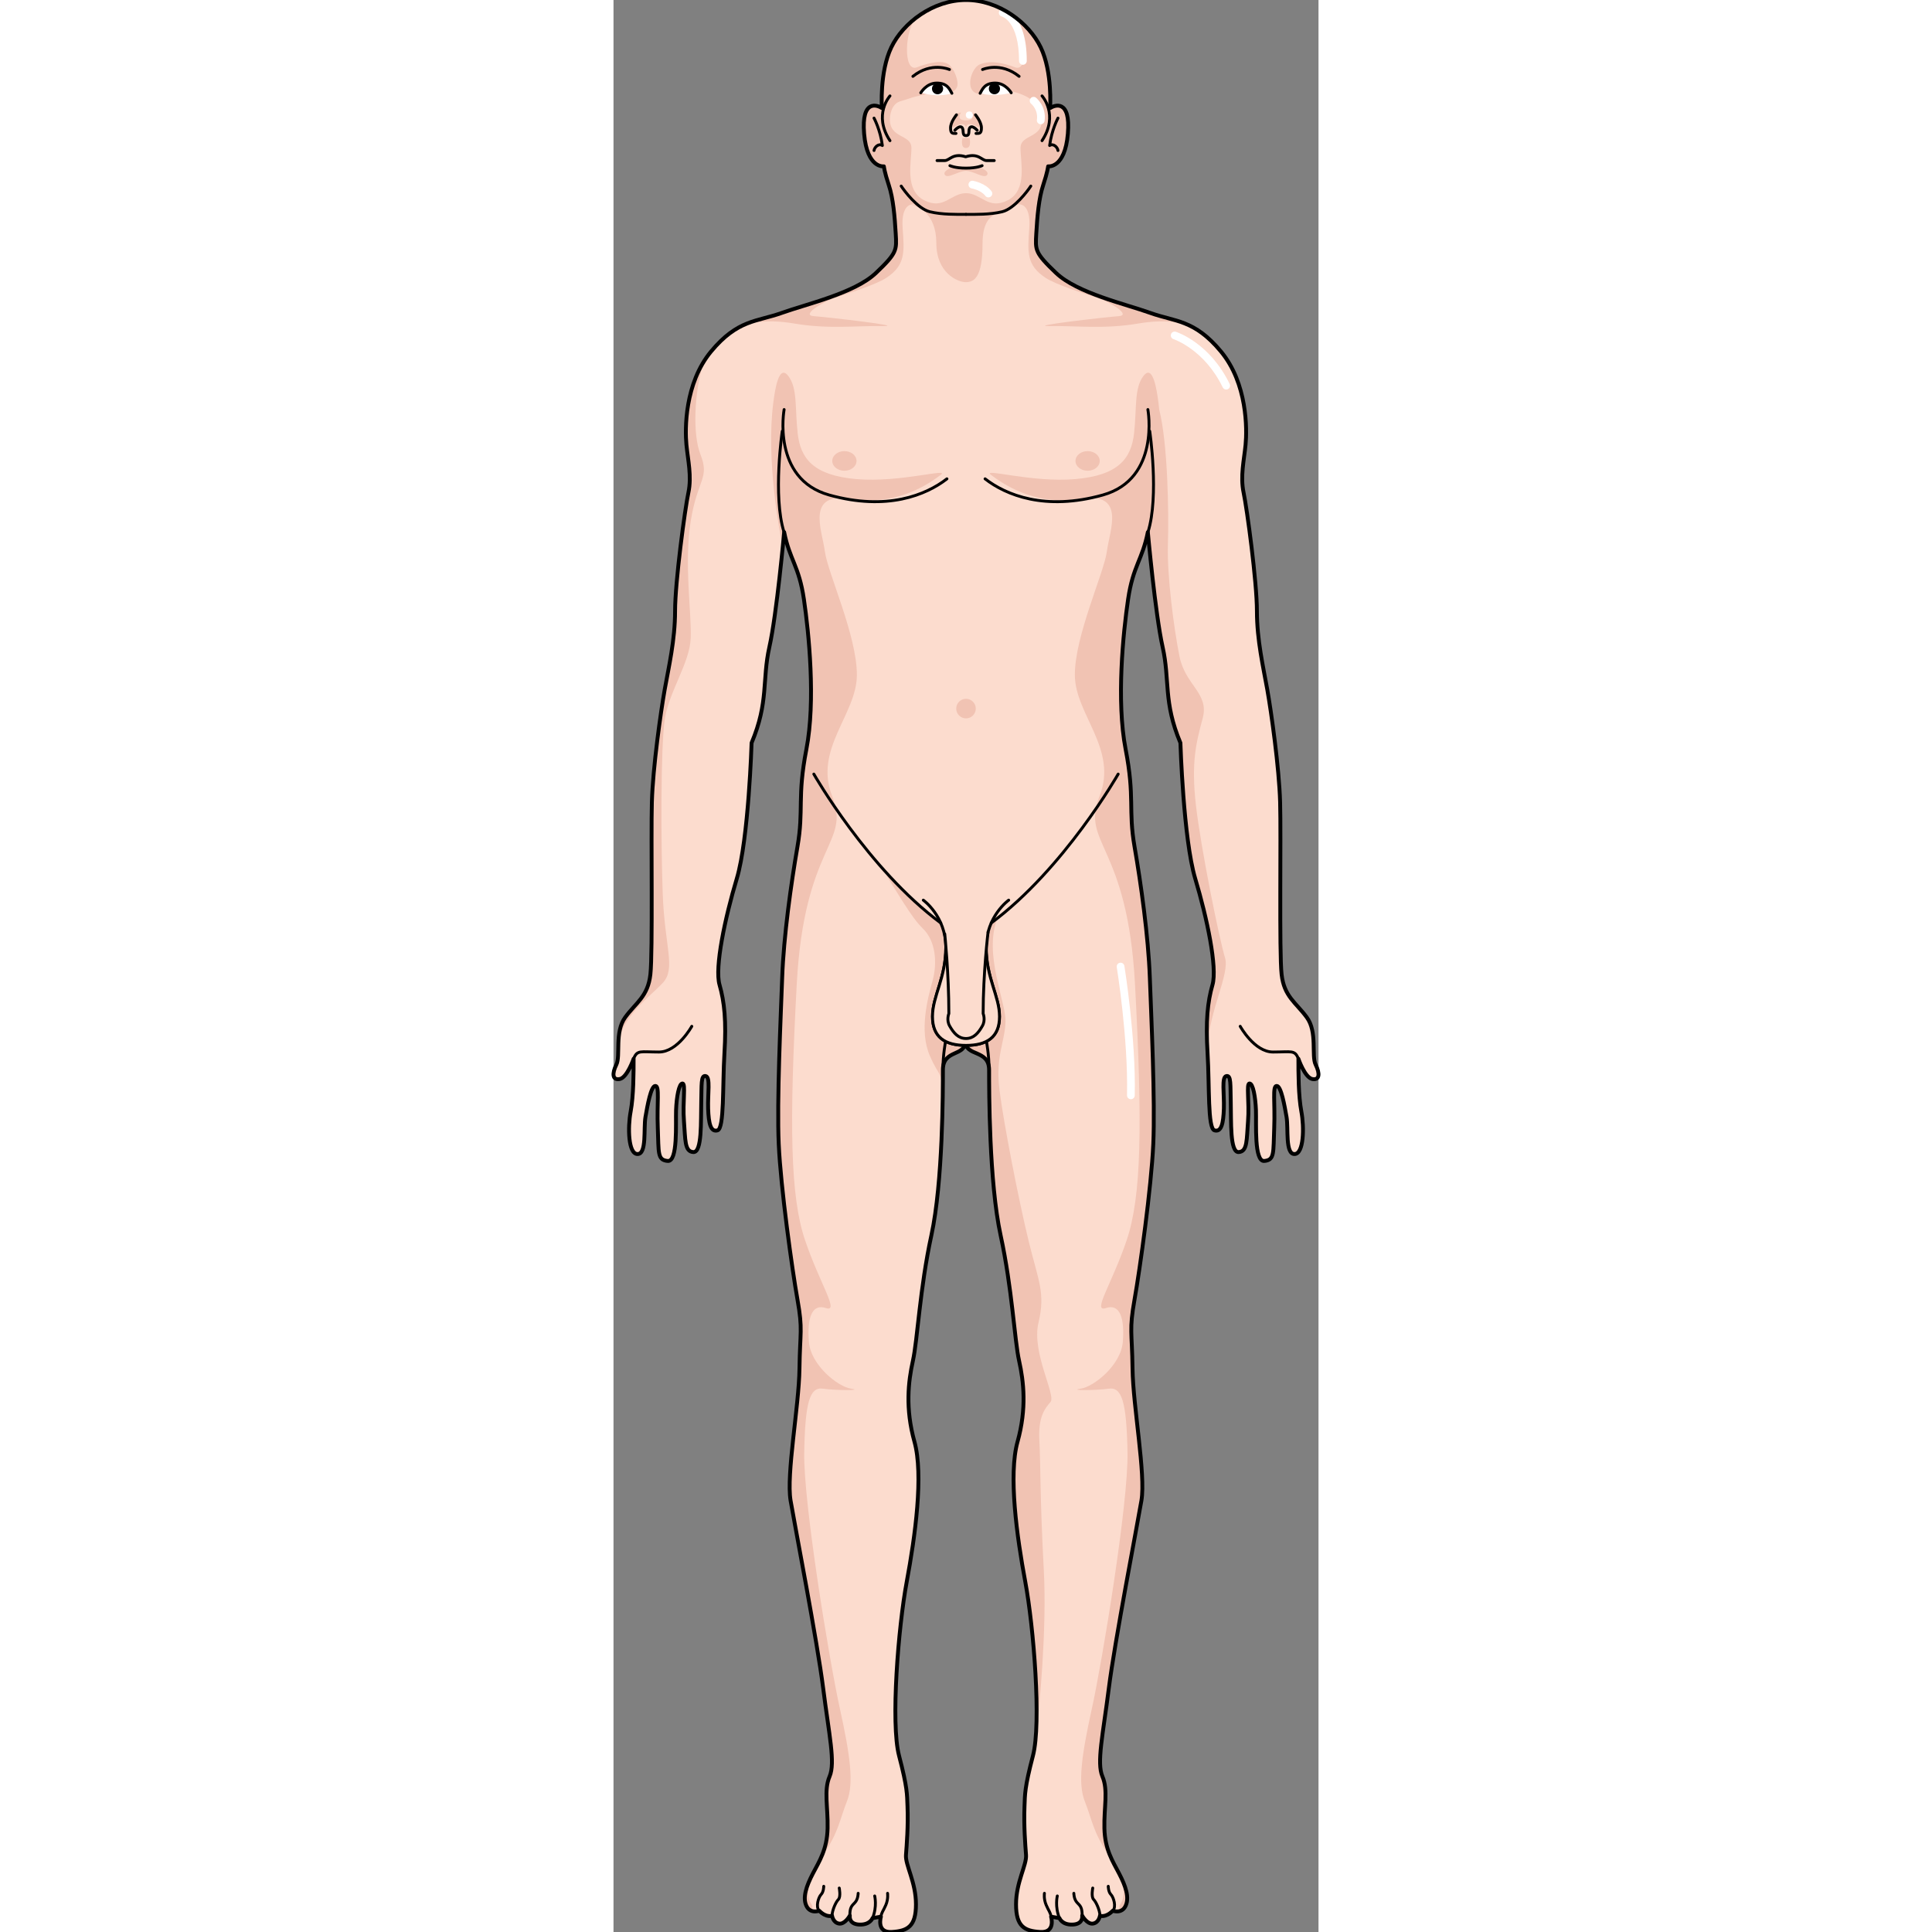 <?xml version="1.0" encoding="utf-8"?>
<!-- Created by: Science Figures, www.sciencefigures.org, Generator: Science Figures Editor -->
<!DOCTYPE svg PUBLIC "-//W3C//DTD SVG 1.1//EN" "http://www.w3.org/Graphics/SVG/1.1/DTD/svg11.dtd">
<svg version="1.1" id="Layer_1" xmlns="http://www.w3.org/2000/svg" xmlns:xlink="http://www.w3.org/1999/xlink" 
	 width="800px" height="800px" viewBox="0 0 182.451 499.999" enable-background="new 0 0 182.451 499.999"
	 xml:space="preserve">
<rect x="0" y="0" width="182.451" height="499.999" fill="#808080" stroke="none"/>
<g>
	<g>
		<path fill="#FCDCCE" d="M181.715,275.541c-1.149-2.3,0.513-8.43-2.3-12.263c-2.81-3.831-5.875-5.365-6.514-11.114
			s-0.127-35.641-0.383-44.583c-0.256-8.942-2.299-23.377-3.322-29.126c-1.021-5.748-2.683-12.774-2.683-20.311
			c0-7.537-2.556-26.444-3.448-30.658c-0.895-4.216,0.127-8.432,0.51-12.391c0.383-3.96,0.512-15.841-6.386-24.145
			c-6.898-8.303-11.879-7.664-18.268-9.963c-6.387-2.299-18.905-5.108-24.399-10.347c-5.492-5.237-5.365-5.876-5.109-10.219
			c0.255-4.344,0.64-9.068,1.789-12.519c1.15-3.451,1.277-4.853,1.277-4.853s4.342,0.636,5.109-8.434
			c0.767-9.069-3.449-7.41-4.599-6.643c0,0,0.639-9.325-2.427-15.713C107.497,5.873,99.737,0,91.225,0
			c-8.51,0-16.271,5.873-19.336,12.259c-3.068,6.389-2.428,15.713-2.428,15.713c-1.15-0.767-5.367-2.426-4.6,6.643
			c0.767,9.07,5.11,8.434,5.11,8.434s0.128,1.402,1.276,4.853c1.15,3.45,1.533,8.174,1.789,12.519
			c0.256,4.343,0.383,4.982-5.109,10.219c-5.493,5.239-18.012,8.048-24.4,10.347c-6.386,2.299-11.367,1.661-18.267,9.963
			c-6.898,8.304-6.771,20.185-6.388,24.145c0.383,3.959,1.406,8.175,0.511,12.391c-0.894,4.214-3.448,23.122-3.448,30.658
			c0,7.536-1.663,14.563-2.684,20.311c-1.021,5.749-3.065,20.184-3.32,29.126s0.255,38.834-0.383,44.583
			c-0.64,5.749-3.706,7.283-6.516,11.114c-2.81,3.833-1.15,9.963-2.3,12.263c-1.148,2.302-1.021,4.089,0.895,3.706
			c1.916-0.385,3.577-5.235,3.577-5.235c0,3.575,0,9.578-0.768,13.666c-0.767,4.091-0.638,10.985,1.789,10.985
			s1.533-6.642,2.044-9.58s1.406-8.049,2.556-8.049c1.15,0,0.383,4.345,0.638,10.859c0.255,6.516-0.128,8.303,2.555,8.559
			c2.683,0.254,2.044-9.709,2.171-13.157c0.128-3.45,0.767-6.898,1.662-6.898c0.894,0,0,4.854,0.383,9.709
			c0.383,4.853,0.128,7.919,2.428,8.048c2.299,0.127,1.916-8.048,2.044-12.774c0.128-4.726-0.128-7.155,1.149-6.899
			s0.51,4.6,0.638,8.432c0.13,3.832,0.64,6.131,2.427,5.621c1.789-0.511,1.279-11.498,1.789-19.928
			c0.512-8.433,0-13.285-1.276-17.758c-1.278-4.471,1.404-17.245,4.472-27.464c3.065-10.219,3.832-35.129,3.832-35.129
			c4.471-10.604,2.682-16.224,4.598-24.781c1.917-8.561,3.832-29.766,3.832-29.766c1.406,7.156,3.833,8.687,5.109,17.373
			c1.279,8.686,3.067,26.315,0.641,38.834c-2.428,12.518-0.641,15.585-2.3,25.165c-1.661,9.582-3.577,23.251-3.961,33.853
			c-0.383,10.602-1.404,31.937-0.894,43.178c0.51,11.244,3.449,32.319,4.854,40.238c1.404,7.923,0.638,8.178,0.511,17.887
			c-0.128,9.707-3.449,27.337-2.3,34.105c1.151,6.771,6.899,36.408,8.431,48.545c1.533,12.137,3.195,19.29,1.661,22.865
			c-1.534,3.578-0.383,7.92-0.511,13.412c-0.127,5.495-2.172,8.561-3.833,11.753c-1.659,3.194-2.683,6.134-1.659,8.306
			c1.021,2.169,3.32,1.276,3.32,1.276c1.917,1.915,3.32,1.276,3.32,1.276s0.256,1.789,1.789,2.043
			c1.534,0.257,2.811-2.043,2.811-2.043s-0.383,2.173,2.428,2.3c2.81,0.128,3.449-1.661,3.449-1.661l2.171-0.382
			c0,0-1.276,4.214,2.812,3.959c4.087-0.255,6.258-1.405,6.258-7.153s-2.785-10.182-2.586-12.771
			c0.199-2.589,0.598-7.57,0.398-12.55c-0.127-3.187,0-4.78-2.189-13.147c-2.192-8.365-0.201-33.265,1.99-45.019
			c2.19-11.752,4.383-27.688,1.993-36.252c-2.393-8.566-1.595-15.539-0.398-20.916c1.194-5.379,1.791-18.725,4.78-32.47
			c2.987-13.744,2.987-37.448,2.987-42.828c0-5.377,5.812-3.386,5.812-7.37c0,3.984,6.141,1.993,6.141,7.37
			c0,5.38-0.002,29.084,2.986,42.828c2.988,13.745,3.585,27.091,4.781,32.47c1.195,5.377,1.992,12.35-0.398,20.916
			c-2.391,8.563-0.199,24.5,1.993,36.252c2.191,11.754,4.183,36.653,1.992,45.019c-2.191,8.367-2.064,9.961-2.191,13.147
			c-0.199,4.979,0.2,9.961,0.398,12.55c0.199,2.59-2.588,7.023-2.588,12.771s2.172,6.898,6.261,7.153
			c4.087,0.255,2.81-3.959,2.81-3.959l2.172,0.382c0,0,0.639,1.789,3.449,1.661c2.811-0.127,2.428-2.3,2.428-2.3
			s1.277,2.3,2.81,2.043c1.534-0.254,1.788-2.043,1.788-2.043s1.406,0.639,3.321-1.276c0,0,2.3,0.893,3.322-1.276
			c1.021-2.172,0-5.111-1.661-8.306c-1.661-3.192-3.705-6.258-3.832-11.753c-0.129-5.492,1.021-9.834-0.512-13.412
			c-1.531-3.575,0.128-10.729,1.662-22.865c1.533-12.137,7.281-41.773,8.431-48.545c1.15-6.769-2.172-24.398-2.301-34.105
			c-0.127-9.709-0.893-9.964,0.513-17.887c1.404-7.919,4.343-28.994,4.854-40.238c0.511-11.241-0.511-32.576-0.894-43.178
			c-0.384-10.602-2.301-24.271-3.96-33.853c-1.661-9.579,0.128-12.647-2.3-25.165c-2.427-12.52-0.64-30.148,0.639-38.834
			c1.277-8.686,3.703-10.217,5.109-17.373c0,0,1.917,21.205,3.832,29.766c1.916,8.558,0.129,14.177,4.599,24.781
			c0,0,0.768,24.91,3.833,35.129c3.066,10.22,5.748,22.994,4.472,27.464c-1.278,4.473-1.789,9.325-1.278,17.758
			c0.511,8.43,0,19.417,1.789,19.928c1.789,0.51,2.299-1.789,2.428-5.621c0.127-3.832-0.639-8.176,0.638-8.432
			c1.278-0.256,1.022,2.174,1.15,6.899c0.128,4.727-0.257,12.901,2.042,12.774c2.301-0.129,2.045-3.195,2.428-8.048
			c0.383-4.854-0.51-9.709,0.383-9.709c0.896,0,1.533,3.448,1.662,6.898c0.127,3.448-0.512,13.411,2.172,13.157
			c2.682-0.256,2.299-2.043,2.555-8.559c0.255-6.515-0.512-10.859,0.638-10.859c1.151,0,2.044,5.11,2.556,8.049
			c0.511,2.938-0.384,9.58,2.043,9.58c2.428,0,2.556-6.895,1.789-10.985c-0.766-4.088-0.766-10.091-0.766-13.666
			c0,0,1.66,4.851,3.576,5.235C182.738,279.629,182.867,277.842,181.715,275.541z"/>
	</g>
	<g>
		<path fill="#F1C3B3" d="M114.522,70.639c-5.492-5.237-5.365-5.876-5.109-10.22c0.255-4.343,0.64-9.067,1.789-12.518
			c1.15-3.452,1.277-4.854,1.277-4.854s4.342,0.638,5.109-8.434c0.767-9.067-3.449-7.409-4.599-6.642c0,0,0.639-9.325-2.427-15.713
			c-1.378-2.869-3.709-5.631-6.629-7.807c3.099,2.767,3.7,14.37,0,12.975c-2.781-1.049-6.218-1.92-9.089-0.78
			c-2.007,0.798-3.559,5.36-1.715,7.03c2.136,1.933,6.855-0.498,9.421-0.084c3.725,0.601,8.119,2.739,8.338,7.02
			c0.274,5.358-5.558,4.019-5.558,7.693c0,3.674,1.821,10.883-3.277,13.515c-5.091,2.627-6.877-1.813-10.828-1.829
			c-3.967,0.015-5.753,4.456-10.844,1.829c-5.099-2.632-3.277-9.841-3.277-13.515c0-3.675-5.833-2.335-5.558-7.693
			c0.07-1.362,0.499-2.902,1.577-3.827c0.728-0.622,2.202-0.839,3.11-1.191c1.277-0.496,2.637-0.761,3.968-1.062
			c1.771-0.402,3.519-0.287,5.29-0.212c1.267,0.054,2.892-0.506,3.415-1.824c0.597-1.502-0.929-5.145-2.403-5.972
			c-2.098-1.175-5.951,0.129-8.002,0.902c-3.689,1.391-3.102-10.143-0.025-12.95c-2.899,2.173-5.217,4.925-6.588,7.782
			c-3.068,6.388-2.428,15.713-2.428,15.713c-1.15-0.768-5.367-2.426-4.6,6.642c0.767,9.071,5.11,8.434,5.11,8.434
			s0.128,1.403,1.276,4.854c1.15,3.45,1.533,8.174,1.789,12.518c0.256,4.344,0.383,4.982-5.109,10.22
			c-5.493,5.239-18.012,8.048-24.4,10.347c-0.111,0.04-0.22,0.074-0.33,0.115c0,0,22.344-5.89,27.365-9.167
			c5.021-3.278,4.721-6.646,4.266-12.929c-0.455-6.283,2.494-7.31,5.246-5.002c2.735,2.294,11.059,1.489,11.16,1.481
			c0.102,0.008,8.392,0.813,11.127-1.481c2.752-2.308,5.701-1.281,5.246,5.002c-0.455,6.282-0.755,9.65,4.266,12.929
			c5.021,3.277,27.365,9.167,27.365,9.161c-0.106-0.039-0.21-0.069-0.317-0.109C132.535,78.688,120.016,75.878,114.522,70.639z"/>
		<path fill="#F1C3B3" d="M94.454,43.177c-1.424,0.469-3.229,0.337-3.229,0.337s-1.805,0.132-3.229-0.337
			c0,0-2.972,0.988-2.243,2.081c0.728,1.094,3.568-1.039,5.472-1.039s4.743,2.133,5.472,1.039
			C97.425,44.165,94.454,43.177,94.454,43.177z"/>
		<path fill="#F1C3B3" d="M92.144,35.698h-0.919h-0.919c0,0-0.657,2.608,0.919,2.608C92.8,38.306,92.144,35.698,92.144,35.698z"/>
		<g>
			<path fill="#F1C3B3" d="M91.225,34.532c0,0,0.185-0.855,0-1.547C91.041,33.676,91.225,34.532,91.225,34.532z"/>
			<path fill="#F1C3B3" d="M94.879,31.657c-0.368-2.605-2.361-2.513-2.361-2.513s1.521,2.002-1.293,2.002s-1.293-2.002-1.293-2.002
				s-1.994-0.092-2.361,2.513c-0.368,2.606,1.005,0.467,2.6,0.467c0.643,0,0.93,0.396,1.055,0.86c0.125-0.464,0.412-0.86,1.055-0.86
				C93.875,32.125,95.248,34.263,94.879,31.657z"/>
		</g>
		<path fill="#F1C3B3" d="M76.73,53.021c1.844,0,6.817,2.124,6.817,9.875c0,7.749,5.508,10.124,7.596,10.124
			c2.087,0,4.364-1,4.364-10c0-6.25,2.592-7.385,4.116-7.85c0,0-10.904-2.524-13.336-2.149S76.73,53.021,76.73,53.021z"/>
	</g>
	<g>
		<path fill="#FFFFFF" d="M105.951,16.763c-0.553,0-1-0.449-1-1c0-10.28-4.408-11.483-4.453-11.494
			c-0.529-0.131-0.866-0.662-0.746-1.193c0.119-0.533,0.631-0.871,1.168-0.762c0.246,0.05,6.031,1.38,6.031,13.449
			C106.951,16.314,106.503,16.763,105.951,16.763z"/>
		<path fill="#FFFFFF" d="M110.57,32.154c-0.047,0-0.095-0.001-0.143-0.01c-0.547-0.078-0.927-0.584-0.849-1.132
			c0.377-2.636-1.464-4.142-1.482-4.157c-0.431-0.344-0.501-0.974-0.157-1.405c0.346-0.43,0.974-0.502,1.407-0.156
			c0.112,0.09,2.749,2.246,2.213,6.001C111.488,31.794,111.06,32.154,110.57,32.154z"/>
		<circle fill="#FFFFFF" cx="92.097" cy="29.769" r="0.924"/>
		<path fill="#FFFFFF" d="M97.023,51.087c-0.304,0-0.604-0.138-0.8-0.4c-1.121-1.495-3.499-1.918-3.523-1.924
			c-0.543-0.092-0.91-0.607-0.817-1.15c0.091-0.544,0.602-0.911,1.148-0.821c0.13,0.021,3.186,0.552,4.792,2.696
			c0.332,0.442,0.242,1.067-0.2,1.4C97.443,51.022,97.232,51.087,97.023,51.087z"/>
		<path fill="#FFFFFF" d="M158.564,100.812c-0.372,0-0.728-0.207-0.901-0.565c-4.758-9.833-12.658-12.458-12.737-12.482
			c-0.527-0.168-0.816-0.73-0.647-1.257c0.168-0.524,0.727-0.814,1.257-0.646c0.357,0.113,8.801,2.919,13.929,13.515
			c0.24,0.497,0.032,1.096-0.465,1.336C158.859,100.78,158.71,100.812,158.564,100.812z"/>
		<path fill="#FFFFFF" d="M133.897,284.479c-0.006,0-0.014,0-0.022,0c-0.552-0.014-0.989-0.471-0.978-1.023
			c0.328-14.732-2.624-32.967-2.654-33.149c-0.089-0.545,0.281-1.06,0.826-1.147c0.546-0.089,1.059,0.28,1.148,0.826
			c0.029,0.184,3.011,18.596,2.679,33.516C134.885,284.045,134.439,284.479,133.897,284.479z"/>
	</g>
	<g>
		<path fill="#F1C3B3" d="M67.785,223.204c0.591,0.837,1.521,1.886,2.637,3.035c-0.847-1.313-1.59-2.397-2.153-3.035H67.785z"/>
		<path fill="#F1C3B3" d="M109.98,342.307c1.845-7.725,0-10.721-2.536-21.098s-6.451-30.321-7.549-39.084
			c-1.098-8.762,1.439-12.566,1.555-17.755c0.115-5.188-5.728-17.341-2.114-26.713c0,0-2.993-0.832-3.248,13.013l-10.36-0.135
			c0,0,1.502-9.51-2.243-12.591c-2.911-2.394-9.17-7.695-13.063-11.706c2.804,4.357,6.785,11.354,9.505,13.922
			c3.54,3.344,3.908,9.109,2.629,13.72s-3.47,12.916-0.703,19.313s2.984,2.942,3.336,11.586c0.012,0.293,0.041,0.665,0.082,1.099
			c0.08-4.132,0.081-7.388,0.081-8.997c0-5.377,5.812-3.386,5.812-7.37c0,3.984,6.141,1.993,6.141,7.37
			c0,5.38-0.002,29.084,2.986,42.828c2.988,13.745,3.586,27.091,4.781,32.47c1.195,5.377,1.992,12.35-0.398,20.916
			c-2.391,8.563-0.199,24.5,1.993,36.252c1.8,9.657,3.464,28.182,2.785,39.125c0.767-6.776,2.729-26.837,1.913-42.063
			c-1.038-19.369-0.808-27.438-1.153-33.548c-0.346-6.112,1.384-8.302,2.883-10.031S108.135,350.032,109.98,342.307z"/>
	</g>
	<path fill="#F1C3B3" d="M130.16,483.384c2.027,3.991,2.43,7.392,1.032,9.358c-0.422,0.594-0.336,1.209,0.024,1.807
		c0.527-0.176,1.055-0.555,1.42-1.329c1.021-2.171,0-5.112-1.661-8.304C130.709,484.405,130.435,483.899,130.16,483.384z
		 M158.264,247.887c-1.467-4.757-6.284-28.494-7.534-39.494s0-16,1.75-22.5s-4.5-8.5-6-16s-3.25-21-3-29s0-26-2.253-34.931l0,0
		c-0.058-0.578-0.121-1.153-0.193-1.722c-0.456-3.581-1.456-10.096-3.883-6.941s-1.699,8.25-2.427,14.802
		c-0.728,6.552-4.014,10.92-15.232,11.891c-11.219,0.97-24.34-2.992-21.8-1.099c2.54,1.891,10.823,8.137,22.957,6.195
		c12.134-1.94,7.767,8.008,7.039,13.591c-0.729,5.582-8.327,21.841-8.29,32.032c0.039,10.193,11.245,19.143,6.37,31.411
		c-4.875,12.271,7.259,12.27,9.2,48.672c1.941,36.401,1.698,54.844-2.185,66.251c-3.883,11.404-8.979,18.688-5.339,17.473
		c3.641-1.214,4.854,2.67,4.368,8.736s-7.522,11.648-10.92,12.134c-3.397,0.484,3.882,0.484,7.28,0
		c3.397-0.485,4.611,3.397,4.854,16.503c0.242,13.104-6.542,54.115-9.217,66.25c-2.675,12.134-3.681,19.413-1.843,24.025
		c1.838,4.609,2.172,8.076,6.008,13.588c0.66,0.949,1.236,1.881,1.738,2.785c-1.289-2.477-2.474-5.236-2.569-9.379
		c-0.129-5.49,1.021-9.834-0.512-13.41c-1.531-3.576,0.128-10.73,1.662-22.866c1.533-12.137,7.281-41.774,8.431-48.544
		c1.15-6.771-2.172-24.398-2.301-34.106c-0.127-9.71-0.893-9.965,0.513-17.887c1.404-7.919,4.343-28.995,4.854-40.239
		c0.511-11.241-0.512-32.574-0.895-43.176c-0.384-10.604-2.301-24.273-3.96-33.854c-1.662-9.578,0.127-12.646-2.3-25.166
		c-2.427-12.52-0.64-30.146,0.638-38.834c1.278-8.685,3.704-10.217,5.11-17.373c0,0,1.917,21.205,3.832,29.766
		c1.916,8.558,0.129,14.179,4.598,24.783c0,0,0.769,24.908,3.833,35.129c3.067,10.221,5.749,22.995,4.472,27.464
		c-1.184,4.142-1.708,8.615-1.373,15.952C154.208,261.506,159.532,251.999,158.264,247.887z M154.051,277.87
		c0.081-0.474,0.064-1.213-0.07-2.266C154.009,276.354,154.032,277.113,154.051,277.87z M50.979,486.342
		c-1.217,2.636-1.83,5.033-0.961,6.878c0.313,0.664,0.745,1.038,1.195,1.242c0.315-0.569,0.379-1.153-0.023-1.72
		C50.154,491.284,50.109,489.034,50.979,486.342z M22.48,117.538c-2.023-5.144-1.612-15.946,0.774-23.584
		c-4.747,7.942-4.618,17.638-4.279,21.142c0.382,3.959,1.406,8.175,0.511,12.391c-0.894,4.214-3.448,23.123-3.448,30.659
		c0,7.537-1.662,14.563-2.684,20.31c-1.021,5.748-3.064,20.185-3.32,29.127c-0.255,8.942,0.256,38.834-0.383,44.583
		c-0.64,5.748-3.706,7.283-6.516,11.113c-1.275,1.739-1.628,3.95-1.741,6.064c1.236-6.625,8.164-11.551,11.338-14.949
		c3.502-3.749,0.498-9.249,0-23.189c-0.498-13.938-0.502-37.56,0.498-44.811c1-7.249,6.5-14.749,6.75-21.249s-1.75-19.251,0-30.251
		S24.98,123.893,22.48,117.538z M61.734,129.088c12.134,1.941,20.417-4.304,22.957-6.195c2.54-1.893-10.581,2.069-21.799,1.099
		c-11.219-0.971-14.505-5.339-15.232-11.891c-0.728-6.552,0-11.647-2.427-14.802c-2.426-3.155-3.426,3.36-3.882,6.941
		c-1.875,14.714,1.518,32.851,2.514,37.682c0.256-2.563,0.405-4.217,0.405-4.217c1.406,7.156,3.833,8.688,5.109,17.373
		c1.279,8.688,3.067,26.315,0.641,38.834c-2.428,12.519-0.641,15.587-2.3,25.166c-1.661,9.581-3.577,23.25-3.961,33.854
		c-0.383,10.602-1.404,31.935-0.894,43.176c0.511,11.244,3.449,32.32,4.854,40.239c1.404,7.922,0.638,8.177,0.511,17.887
		c-0.128,9.708-3.449,27.336-2.3,34.106c1.151,6.77,6.899,36.407,8.431,48.544c1.533,12.136,3.195,19.29,1.661,22.866
		s-0.383,7.92-0.511,13.41c-0.071,3.03-0.724,5.318-1.573,7.299c0.154-0.234,0.308-0.469,0.472-0.705
		c3.836-5.512,4.17-8.979,6.008-13.588c1.838-4.612,0.832-11.892-1.843-24.025c-2.675-12.135-9.459-53.146-9.217-66.25
		c0.243-13.105,1.457-16.988,4.854-16.503c3.397,0.484,10.678,0.484,7.28,0c-3.397-0.485-10.435-6.067-10.92-12.134
		s0.728-9.95,4.368-8.736c3.641,1.215-1.456-6.068-5.338-17.473c-3.883-11.407-4.126-29.85-2.185-66.251
		c1.941-36.402,14.075-36.401,9.2-48.672c-4.875-12.269,6.331-21.218,6.369-31.411c0.038-10.191-7.561-26.45-8.289-32.032
		C53.967,137.096,49.6,127.148,61.734,129.088z"/>
	<path fill="#F1C3B3" d="M138.921,80.987c-3.769-1.357-9.666-2.896-15.001-5.002c-0.163,0.325,0.021,0.625,0.757,0.863
		c3.641,1.185,9.516,4.729,6.058,4.974c-3.458,0.241-24.45,2.667-17.734,2.562c6.716-0.106,13.912,0.834,22.578-0.623
		c8.092-1.36,11.981-0.179,15.296,1.479C146.855,82.761,143.204,82.529,138.921,80.987z M51.844,81.821
		c-3.458-0.245,2.417-3.789,6.058-4.974c0.767-0.249,0.938-0.563,0.735-0.904c-5.364,2.127-11.314,3.679-15.109,5.044
		c-3.958,1.426-7.377,1.726-11.047,3.724l-1.399,0.844c-0.012,0.008-0.024,0.018-0.037,0.025c3.472-1.831,7.321-3.27,15.956-1.819
		c8.666,1.457,15.862,0.516,22.578,0.623C76.294,84.488,55.302,82.062,51.844,81.821z"/>
	
		<path fill="none" stroke="#000000" stroke-width="0.75" stroke-linecap="round" stroke-linejoin="round" stroke-miterlimit="10" d="
		M71.547,24.822c0,0-4.429,4.854,0,11.583"/>
	
		<path fill="none" stroke="#000000" stroke-width="0.75" stroke-linecap="round" stroke-linejoin="round" stroke-miterlimit="10" d="
		M110.903,24.822c0,0,4.428,4.854,0,11.583"/>
	
		<path fill="none" stroke="#000000" stroke-width="0.75" stroke-linecap="round" stroke-linejoin="round" stroke-miterlimit="10" d="
		M74.456,48.156c0.768,1.192,4.259,5.876,7.408,6.644c3.152,0.766,6.951,0.682,9.334,0.682"/>
	<path fill="#FFFFFF" d="M79.523,24.012c0,0,1.448-2.512,4.129-2.512c2.683,0,3.279,1.492,3.918,2.64
		C87.571,24.14,84.522,25.361,79.523,24.012z"/>
	
		<path fill="none" stroke="#000000" stroke-width="0.75" stroke-linecap="round" stroke-linejoin="round" stroke-miterlimit="10" d="
		M79.523,24.012c0,0,1.448-2.512,4.129-2.512c2.683,0,3.279,1.492,3.918,2.64"/>
	<circle cx="83.866" cy="22.951" r="1.445"/>
	
		<path fill="none" stroke="#000000" stroke-width="0.75" stroke-linecap="round" stroke-linejoin="round" stroke-miterlimit="10" d="
		M88.762,29.719c0,0-1.533,1.831-1.533,3.363s0.513,1.449,1.406,1.449"/>
	
		<path fill="none" stroke="#000000" stroke-width="0.75" stroke-linecap="round" stroke-linejoin="round" stroke-miterlimit="10" d="
		M107.995,48.156c-0.766,1.192-4.258,5.876-7.409,6.644c-3.149,0.766-6.948,0.682-9.334,0.682"/>
	<path fill="#FFFFFF" d="M102.928,24.012c0,0-1.448-2.512-4.13-2.512c-2.683,0-3.279,1.492-3.918,2.64
		C94.88,24.14,98.22,25.206,102.928,24.012z"/>
	
		<path fill="none" stroke="#000000" stroke-width="0.75" stroke-linecap="round" stroke-linejoin="round" stroke-miterlimit="10" d="
		M102.928,24.012c0,0-1.448-2.512-4.13-2.512c-2.683,0-3.279,1.492-3.918,2.64"/>
	<circle cx="98.585" cy="22.951" r="1.445"/>
	
		<path fill="none" stroke="#000000" stroke-width="0.75" stroke-linecap="round" stroke-linejoin="round" stroke-miterlimit="10" d="
		M93.688,29.719c0,0,1.532,1.831,1.532,3.363s-0.511,1.449-1.403,1.449"/>
	
		<path fill="none" stroke="#000000" stroke-width="0.75" stroke-linecap="round" stroke-linejoin="round" stroke-miterlimit="10" d="
		M94.113,33.721c0,0-1.19-1.377-1.83-0.737c-0.638,0.638,0.143,2.1-1.038,2.1c-1.18,0-0.438-1.461-1.076-2.1
		c-0.64-0.641-1.832,0.737-1.832,0.737"/>
	
		<path fill="none" stroke="#000000" stroke-width="0.75" stroke-linecap="round" stroke-linejoin="round" stroke-miterlimit="10" d="
		M95.391,42.876c0,0-1.307,0.638-4.166,0.638c-2.86,0-4.165-0.638-4.165-0.638"/>
	<circle fill="#F1C3B3" cx="91.226" cy="183.384" r="2.532"/>
	
		<path fill="none" stroke="#000000" stroke-width="0.75" stroke-linecap="round" stroke-linejoin="round" stroke-miterlimit="10" d="
		M44.153,105.992c0,0-3.285,17.93,11.656,22.113c14.939,4.183,25.1,0,30.479-4.183"/>
	<ellipse fill="#F1C3B3" cx="59.753" cy="119.289" rx="3.138" ry="2.541"/>
	
		<path fill="none" stroke="#000000" stroke-width="0.75" stroke-linecap="round" stroke-linejoin="round" stroke-miterlimit="10" d="
		M138.296,105.992c0,0,3.286,17.93-11.653,22.113c-14.941,4.183-25.102,0-30.48-4.183"/>
	<ellipse fill="#F1C3B3" cx="122.697" cy="119.289" rx="3.138" ry="2.541"/>
	
		<path fill="none" stroke="#000000" stroke-width="0.75" stroke-linecap="round" stroke-linejoin="round" stroke-miterlimit="10" d="
		M44.127,137.705c-2.93-9.344-0.455-26.123-0.455-26.123"/>
	
		<path fill="none" stroke="#000000" stroke-width="0.75" stroke-linecap="round" stroke-linejoin="round" stroke-miterlimit="10" d="
		M138.323,137.705c2.931-9.344,0.454-26.123,0.454-26.123"/>
	
		<path fill="none" stroke="#000000" stroke-width="0.75" stroke-linecap="round" stroke-linejoin="round" stroke-miterlimit="10" d="
		M51.844,200.33c0,0,13.955,24.496,32.846,38.534"/>
	
		<path fill="none" stroke="#000000" stroke-width="0.75" stroke-linecap="round" stroke-linejoin="round" stroke-miterlimit="10" d="
		M130.606,200.33c0,0-13.953,24.496-32.848,38.534"/>
	
		<path fill="none" stroke="#000000" stroke-width="0.75" stroke-linecap="round" stroke-linejoin="round" stroke-miterlimit="10" d="
		M102.272,232.956c0,0-5.825,4.172-5.825,12.204c0,8.033,3.447,12.623,3.447,17.928c0,5.307-3.232,7.459-8.67,7.459
		c-5.437,0-8.67-2.152-8.67-7.459c0-5.306,3.449-9.896,3.449-17.928c0-8.032-5.828-12.204-5.828-12.204"/>
	
		<path fill="none" stroke="#000000" stroke-width="0.75" stroke-linecap="round" stroke-linejoin="round" stroke-miterlimit="10" d="
		M85.25,276.881c0-3.939,0.688-7.376,0.688-7.376"/>
	
		<path fill="none" stroke="#000000" stroke-width="0.75" stroke-linecap="round" stroke-linejoin="round" stroke-miterlimit="10" d="
		M97.2,276.881c0-3.939-0.688-7.376-0.688-7.376"/>
	
		<path fill="none" stroke="#000000" stroke-width="0.75" stroke-linecap="round" stroke-linejoin="round" stroke-miterlimit="10" d="
		M70.928,489.988c0,0,0.228,1.44-0.453,3.03c-0.684,1.592-1.084,1.846-1.264,3.011"/>
	
		<path fill="none" stroke="#000000" stroke-width="0.75" stroke-linecap="round" stroke-linejoin="round" stroke-miterlimit="10" d="
		M67.04,496.411c1.236-3.012,0.555-5.74,0.555-5.74"/>
	
		<path fill="none" stroke="#000000" stroke-width="0.75" stroke-linecap="round" stroke-linejoin="round" stroke-miterlimit="10" d="
		M56.564,495.772c0-1.313,0.952-3.511,1.633-4.192c0.683-0.684,0.227-2.957,0.227-2.957"/>
	
		<path fill="none" stroke="#000000" stroke-width="0.75" stroke-linecap="round" stroke-linejoin="round" stroke-miterlimit="10" d="
		M61.164,495.772c0-2.07,0.411-2.483,1.283-3.354c0.87-0.872,0.87-2.431,0.87-2.431"/>
	
		<path fill="none" stroke="#000000" stroke-width="0.75" stroke-linecap="round" stroke-linejoin="round" stroke-miterlimit="10" d="
		M53.244,494.496c-0.989-0.99-0.198-3.523,0.482-4.205c0.682-0.683,0.683-2.12,0.683-2.12"/>
	
		<path fill="none" stroke="#000000" stroke-width="0.75" stroke-linecap="round" stroke-linejoin="round" stroke-miterlimit="10" d="
		M111.522,489.988c0,0-0.229,1.44,0.455,3.03c0.682,1.592,1.081,1.846,1.264,3.011"/>
	
		<path fill="none" stroke="#000000" stroke-width="0.75" stroke-linecap="round" stroke-linejoin="round" stroke-miterlimit="10" d="
		M115.411,496.411c-1.236-3.012-0.556-5.74-0.556-5.74"/>
	
		<path fill="none" stroke="#000000" stroke-width="0.75" stroke-linecap="round" stroke-linejoin="round" stroke-miterlimit="10" d="
		M125.887,495.772c0-1.313-0.952-3.511-1.633-4.192c-0.684-0.684-0.228-2.957-0.228-2.957"/>
	
		<path fill="none" stroke="#000000" stroke-width="0.75" stroke-linecap="round" stroke-linejoin="round" stroke-miterlimit="10" d="
		M121.288,495.772c0-2.07-0.412-2.483-1.283-3.354c-0.872-0.872-0.872-2.431-0.872-2.431"/>
	
		<path fill="none" stroke="#000000" stroke-width="0.75" stroke-linecap="round" stroke-linejoin="round" stroke-miterlimit="10" d="
		M129.208,494.496c0.99-0.99,0.199-3.523-0.482-4.205c-0.682-0.683-0.684-2.12-0.684-2.12"/>
	
		<path fill="none" stroke="#000000" stroke-width="0.75" stroke-linecap="round" stroke-linejoin="round" stroke-miterlimit="10" d="
		M162.19,265.607c0,0,3.659,6.655,8.483,6.655s5.64-0.608,6.572,1.749"/>
	
		<path fill="none" stroke="#000000" stroke-width="0.75" stroke-linecap="round" stroke-linejoin="round" stroke-miterlimit="10" d="
		M20.261,265.607c0,0-3.661,6.655-8.485,6.655c-4.823,0-5.64-0.608-6.57,1.749"/>
	
		<path fill="none" stroke="#000000" stroke-width="0.75" stroke-linecap="round" stroke-linejoin="round" stroke-miterlimit="10" d="
		M86.942,17.988c0,0-4.675-2.078-9.456,1.769"/>
	
		<path fill="none" stroke="#000000" stroke-width="0.75" stroke-linecap="round" stroke-linejoin="round" stroke-miterlimit="10" d="
		M95.507,17.988c0,0,4.675-2.078,9.456,1.769"/>
	
		<path fill="none" stroke="#000000" stroke-width="0.75" stroke-linecap="round" stroke-linejoin="round" stroke-miterlimit="10" d="
		M115.026,30.566c0,0-1.639,3.042-2.154,7.094c0.957-0.644,2.063,0.461,2.154,1.29"/>
	
		<path fill="none" stroke="#000000" stroke-width="0.75" stroke-linecap="round" stroke-linejoin="round" stroke-miterlimit="10" d="
		M67.424,30.566c0,0,1.639,3.042,2.155,7.094c-0.958-0.644-2.063,0.461-2.155,1.29"/>
	<path fill="none" stroke="#000000" stroke-linecap="round" stroke-linejoin="round" stroke-miterlimit="10" d="M181.715,275.541
		c-1.149-2.3,0.513-8.43-2.3-12.263c-2.81-3.831-5.875-5.365-6.514-11.114s-0.127-35.641-0.383-44.583
		c-0.256-8.942-2.299-23.377-3.322-29.126c-1.021-5.748-2.683-12.774-2.683-20.311c0-7.537-2.556-26.444-3.448-30.658
		c-0.895-4.216,0.127-8.432,0.51-12.391c0.383-3.96,0.512-15.841-6.386-24.145c-6.898-8.303-11.879-7.664-18.268-9.963
		c-6.387-2.299-18.905-5.108-24.399-10.347c-5.492-5.237-5.365-5.876-5.109-10.219c0.255-4.344,0.64-9.068,1.789-12.519
		c1.15-3.451,1.277-4.853,1.277-4.853s4.342,0.636,5.109-8.434c0.767-9.069-3.449-7.41-4.599-6.643c0,0,0.639-9.325-2.427-15.713
		C107.497,5.873,99.737,0,91.225,0c-8.51,0-16.271,5.873-19.336,12.259c-3.068,6.389-2.428,15.713-2.428,15.713
		c-1.15-0.767-5.367-2.426-4.6,6.643c0.767,9.07,5.11,8.434,5.11,8.434s0.128,1.402,1.276,4.853c1.15,3.45,1.533,8.174,1.789,12.519
		c0.256,4.343,0.383,4.982-5.109,10.219c-5.493,5.239-18.012,8.048-24.4,10.347c-6.386,2.299-11.367,1.661-18.267,9.963
		c-6.898,8.304-6.771,20.185-6.388,24.145c0.383,3.959,1.406,8.175,0.511,12.391c-0.894,4.214-3.448,23.122-3.448,30.658
		c0,7.536-1.663,14.563-2.684,20.311c-1.021,5.749-3.065,20.184-3.32,29.126s0.255,38.834-0.383,44.583
		c-0.64,5.749-3.706,7.283-6.516,11.114c-2.81,3.833-1.15,9.963-2.3,12.263c-1.148,2.302-1.021,4.089,0.895,3.706
		c1.916-0.385,3.577-5.235,3.577-5.235c0,3.575,0,9.578-0.768,13.666c-0.767,4.091-0.638,10.985,1.789,10.985
		s1.533-6.642,2.044-9.58s1.406-8.049,2.556-8.049c1.15,0,0.383,4.345,0.638,10.859c0.255,6.516-0.128,8.303,2.555,8.559
		c2.683,0.254,2.044-9.709,2.171-13.157c0.128-3.45,0.767-6.898,1.662-6.898c0.894,0,0,4.854,0.383,9.709
		c0.383,4.853,0.128,7.919,2.428,8.048c2.299,0.127,1.916-8.048,2.044-12.774c0.128-4.726-0.128-7.155,1.149-6.899
		s0.51,4.6,0.638,8.432c0.13,3.832,0.64,6.131,2.427,5.621c1.789-0.511,1.279-11.498,1.789-19.928
		c0.512-8.433,0-13.285-1.276-17.758c-1.278-4.471,1.404-17.245,4.472-27.464c3.065-10.219,3.832-35.129,3.832-35.129
		c4.471-10.604,2.682-16.224,4.598-24.781c1.917-8.561,3.832-29.766,3.832-29.766c1.406,7.156,3.833,8.687,5.109,17.373
		c1.279,8.686,3.067,26.315,0.641,38.834c-2.428,12.518-0.641,15.585-2.3,25.165c-1.661,9.582-3.577,23.251-3.961,33.853
		c-0.383,10.602-1.404,31.937-0.894,43.178c0.51,11.244,3.449,32.319,4.854,40.238c1.404,7.923,0.638,8.178,0.511,17.887
		c-0.128,9.707-3.449,27.337-2.3,34.105c1.151,6.771,6.899,36.408,8.431,48.545c1.533,12.137,3.195,19.29,1.661,22.865
		c-1.534,3.578-0.383,7.92-0.511,13.412c-0.127,5.495-2.172,8.561-3.833,11.753c-1.659,3.194-2.683,6.134-1.659,8.306
		c1.021,2.169,3.32,1.276,3.32,1.276c1.917,1.915,3.32,1.276,3.32,1.276s0.256,1.789,1.789,2.043
		c1.534,0.257,2.811-2.043,2.811-2.043s-0.383,2.173,2.428,2.3c2.81,0.128,3.449-1.661,3.449-1.661l2.171-0.382
		c0,0-1.276,4.214,2.812,3.959c4.087-0.255,6.258-1.405,6.258-7.153s-2.785-10.182-2.586-12.771c0.199-2.589,0.598-7.57,0.398-12.55
		c-0.127-3.187,0-4.78-2.189-13.147c-2.192-8.365-0.201-33.265,1.99-45.019c2.19-11.752,4.383-27.688,1.993-36.252
		c-2.393-8.566-1.595-15.539-0.398-20.916c1.194-5.379,1.791-18.725,4.78-32.47c2.987-13.744,2.987-37.448,2.987-42.828
		c0-5.377,5.812-3.386,5.812-7.37c0,3.984,6.141,1.993,6.141,7.37c0,5.38-0.002,29.084,2.986,42.828
		c2.988,13.745,3.585,27.091,4.781,32.47c1.195,5.377,1.992,12.35-0.398,20.916c-2.391,8.563-0.199,24.5,1.993,36.252
		c2.191,11.754,4.183,36.653,1.992,45.019c-2.191,8.367-2.064,9.961-2.191,13.147c-0.199,4.979,0.2,9.961,0.398,12.55
		c0.199,2.59-2.588,7.023-2.588,12.771s2.172,6.898,6.261,7.153c4.087,0.255,2.81-3.959,2.81-3.959l2.172,0.382
		c0,0,0.639,1.789,3.449,1.661c2.811-0.127,2.428-2.3,2.428-2.3s1.277,2.3,2.81,2.043c1.534-0.254,1.788-2.043,1.788-2.043
		s1.406,0.639,3.321-1.276c0,0,2.3,0.893,3.322-1.276c1.021-2.172,0-5.111-1.661-8.306c-1.661-3.192-3.705-6.258-3.832-11.753
		c-0.129-5.492,1.021-9.834-0.512-13.412c-1.531-3.575,0.128-10.729,1.662-22.865c1.533-12.137,7.281-41.773,8.431-48.545
		c1.15-6.769-2.172-24.398-2.301-34.105c-0.127-9.709-0.893-9.964,0.513-17.887c1.404-7.919,4.343-28.994,4.854-40.238
		c0.511-11.241-0.511-32.576-0.894-43.178c-0.384-10.602-2.301-24.271-3.96-33.853c-1.661-9.579,0.128-12.647-2.3-25.165
		c-2.427-12.52-0.64-30.148,0.639-38.834c1.277-8.686,3.703-10.217,5.109-17.373c0,0,1.917,21.205,3.832,29.766
		c1.916,8.558,0.129,14.177,4.599,24.781c0,0,0.768,24.91,3.833,35.129c3.066,10.22,5.748,22.994,4.472,27.464
		c-1.278,4.473-1.789,9.325-1.278,17.758c0.511,8.43,0,19.417,1.789,19.928c1.789,0.51,2.299-1.789,2.428-5.621
		c0.127-3.832-0.639-8.176,0.638-8.432c1.278-0.256,1.022,2.174,1.15,6.899c0.128,4.727-0.257,12.901,2.042,12.774
		c2.301-0.129,2.045-3.195,2.428-8.048c0.383-4.854-0.51-9.709,0.383-9.709c0.896,0,1.533,3.448,1.662,6.898
		c0.127,3.448-0.512,13.411,2.172,13.157c2.682-0.256,2.299-2.043,2.555-8.559c0.255-6.515-0.512-10.859,0.638-10.859
		c1.151,0,2.044,5.11,2.556,8.049c0.511,2.938-0.384,9.58,2.043,9.58c2.428,0,2.556-6.895,1.789-10.985
		c-0.766-4.088-0.766-10.091-0.766-13.666c0,0,1.66,4.851,3.576,5.235C182.738,279.629,182.867,277.842,181.715,275.541z"/>
	
		<path fill="none" stroke="#000000" stroke-width="0.75" stroke-linecap="round" stroke-linejoin="round" stroke-miterlimit="10" d="
		M83.731,41.554c0.41,0,1.437,0,2.001,0c1.236,0,2.09-2.043,5.411-0.979c3.318-1.064,4.156,0.979,5.392,0.979
		c0.563,0,1.593,0,2.001,0"/>
	
		<path fill="#FCDCCE" stroke="#000000" stroke-width="0.75" stroke-linecap="round" stroke-linejoin="round" stroke-miterlimit="10" d="
		M96.448,245.159c0,8.033,3.447,12.623,3.447,17.928c0,5.307-3.232,7.459-8.67,7.459c-5.437,0-8.67-2.152-8.67-7.459
		c0-5.306,3.449-9.896,3.449-17.928"/>
	
		<path fill="#FCDCCE" stroke="#000000" stroke-width="0.75" stroke-linecap="round" stroke-linejoin="round" stroke-miterlimit="10" d="
		M96.927,241.279c0,0-1.265,10.516-1.265,21.034c0,0,0.679,1.644-0.198,3.193c-1.076,1.904-2.286,3.257-4.239,3.257
		c-1.952,0-3.162-1.353-4.24-3.257c-0.877-1.55-0.198-3.193-0.198-3.193c0-10.519-1.06-20.614-1.06-20.614"/>
</g>
</svg>